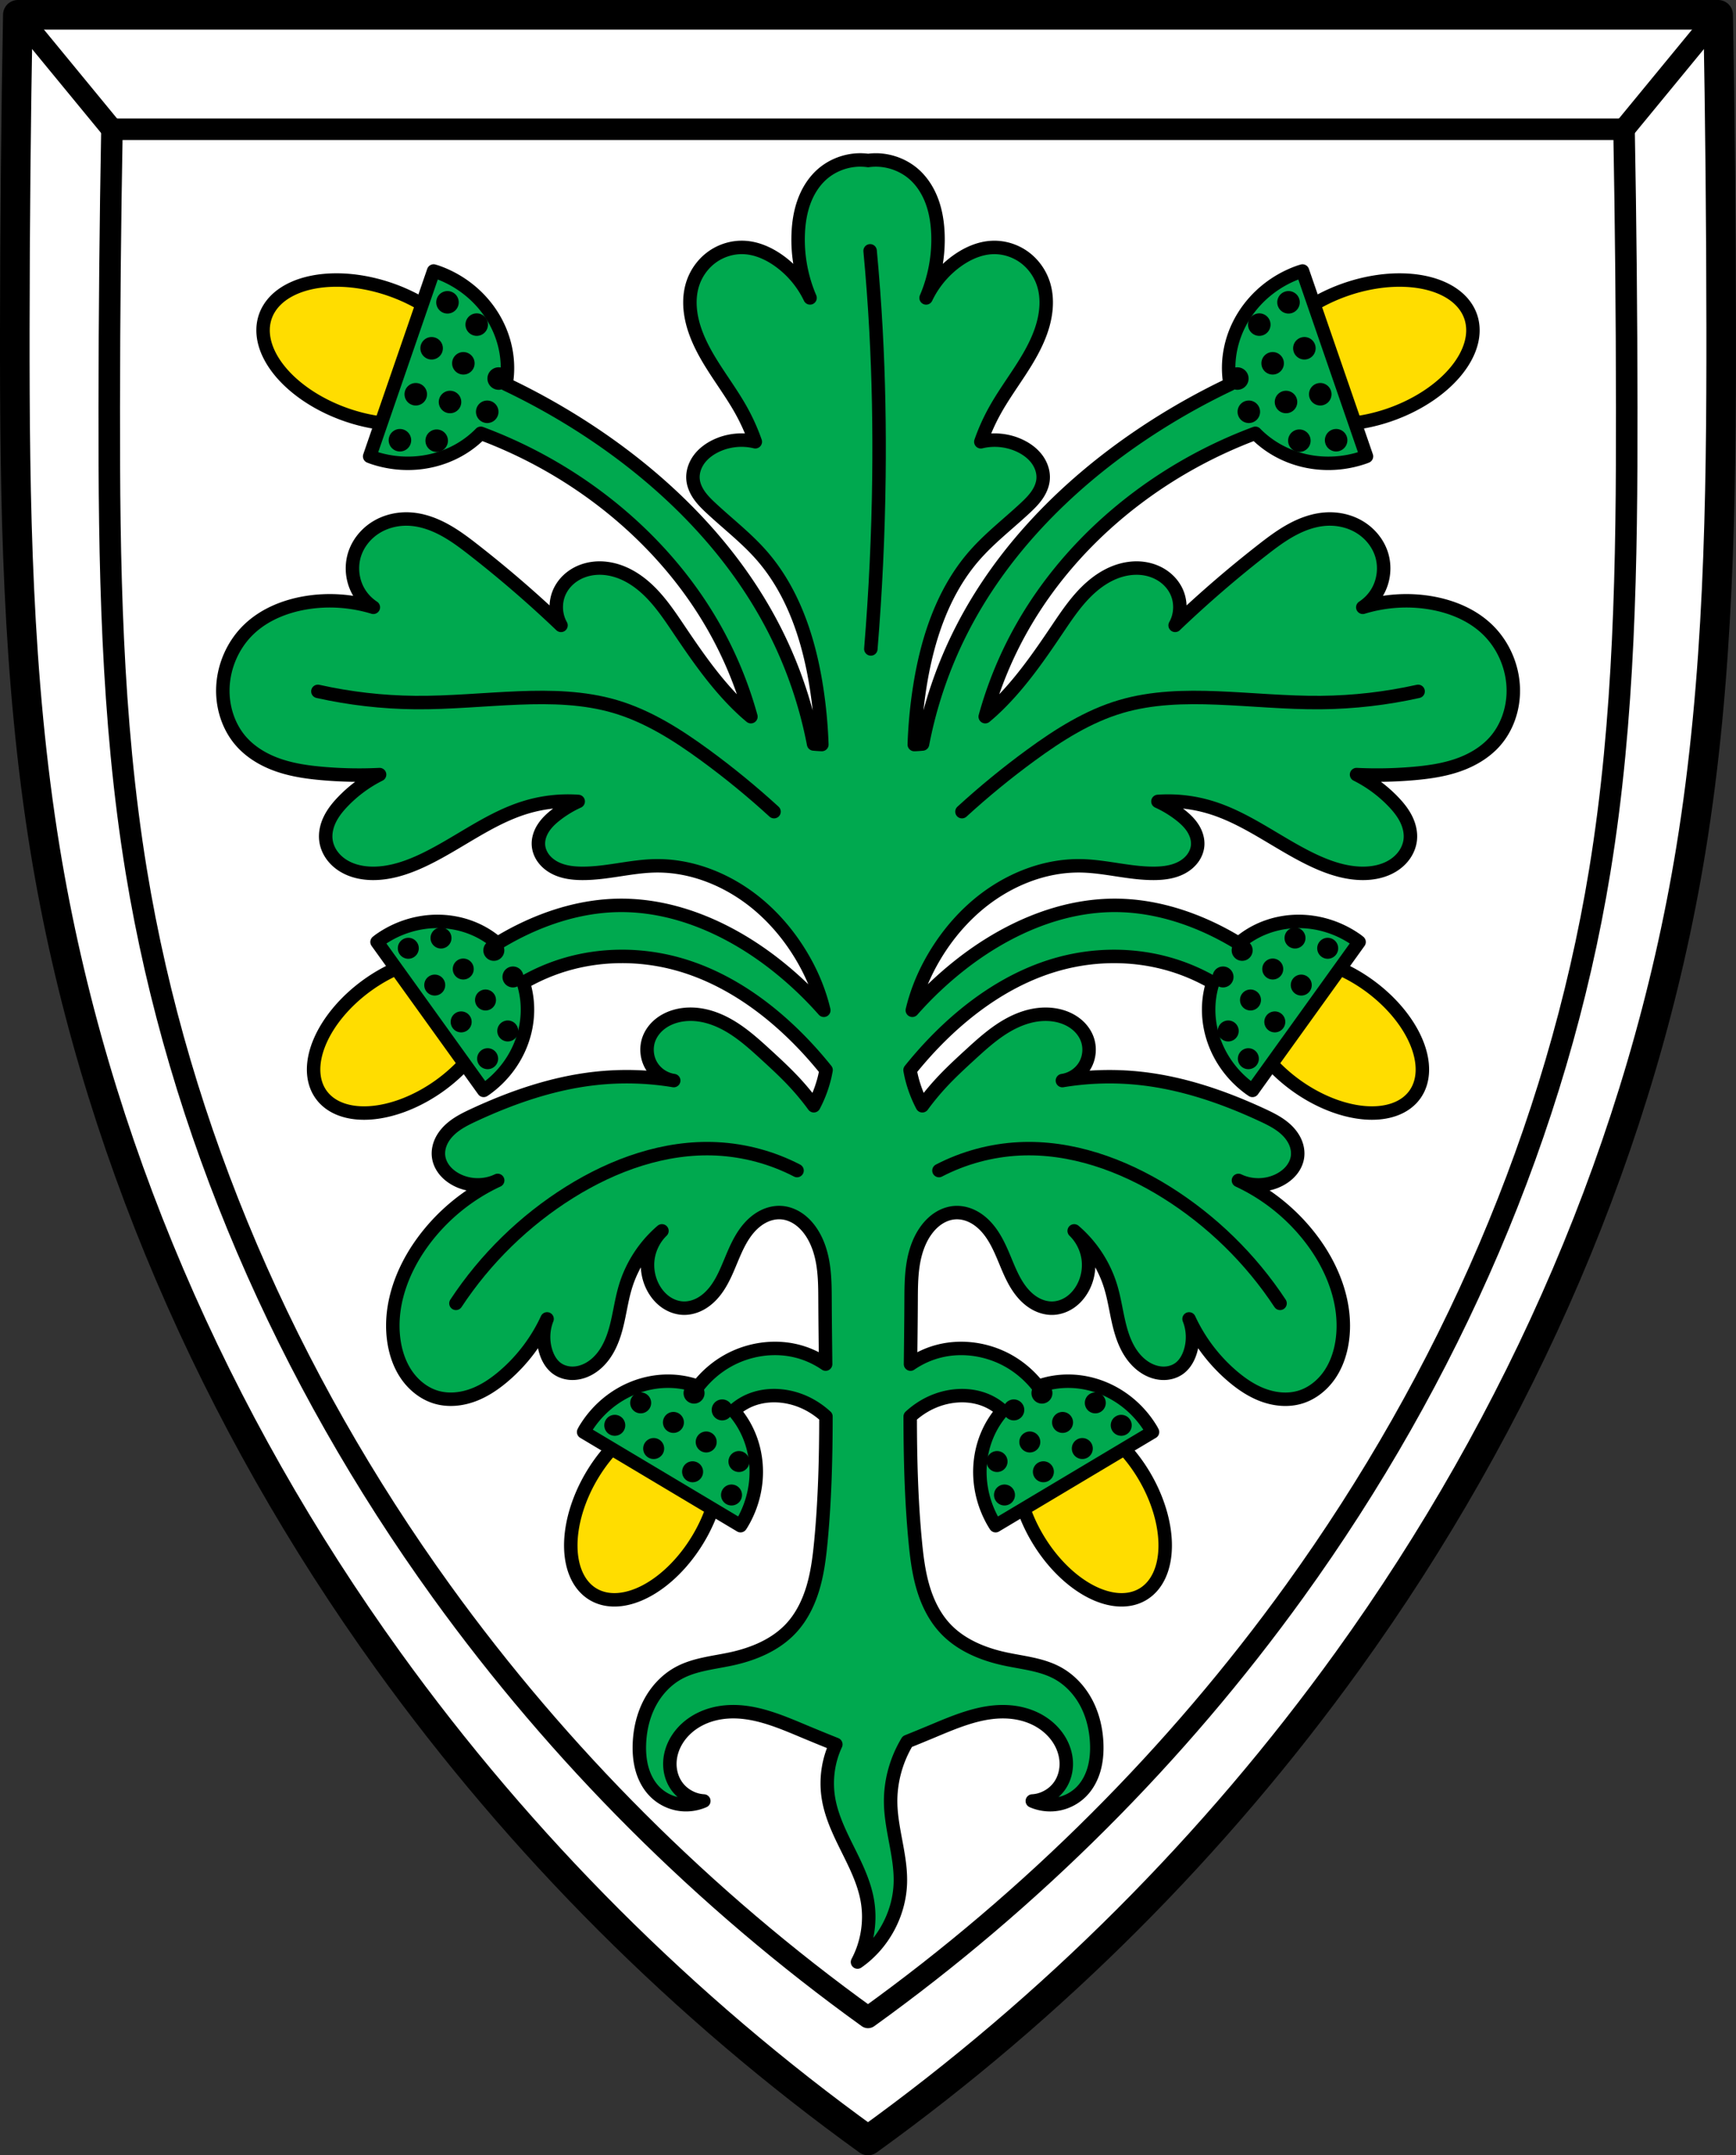 <?xml version="1.0" encoding="UTF-8" standalone="no"?>
<!-- Created with Inkscape (http://www.inkscape.org/) -->

<svg
   xmlns:dc="http://purl.org/dc/elements/1.1/"
   xmlns:cc="http://creativecommons.org/ns#"
   xmlns:rdf="http://www.w3.org/1999/02/22-rdf-syntax-ns#"
   xmlns:svg="http://www.w3.org/2000/svg"
   xmlns="http://www.w3.org/2000/svg"
   xmlns:sodipodi="http://sodipodi.sourceforge.net/DTD/sodipodi-0.dtd"
   xmlns:inkscape="http://www.inkscape.org/namespaces/inkscape"
   width="170.741mm"
   height="211.95mm"
   viewBox="0 0 170.741 211.95"
   version="1.1"
   id="svg1034"
   inkscape:version="0.92.5 (2060ec1f9f, 2020-04-08)"
   sodipodi:docname="DEU_Aichach_COA.svg">
  <rect x="0" y="0" width="170.741" height="211.95" fill="#333333" stroke="none"/>
  <defs
     id="defs1028">
    <inkscape:path-effect
       effect="spiro"
       id="path-effect2311"
       is_visible="true" />
    <inkscape:path-effect
       effect="spiro"
       id="path-effect2307"
       is_visible="true" />
    <inkscape:path-effect
       effect="spiro"
       id="path-effect2156"
       is_visible="true" />
    <inkscape:path-effect
       effect="spiro"
       id="path-effect2112"
       is_visible="true" />
    <inkscape:path-effect
       effect="spiro"
       id="path-effect2069"
       is_visible="true" />
    <inkscape:path-effect
       effect="spiro"
       id="path-effect2065"
       is_visible="true" />
    <inkscape:path-effect
       effect="spiro"
       id="path-effect1986"
       is_visible="true" />
    <inkscape:path-effect
       effect="spiro"
       id="path-effect1960"
       is_visible="true" />
    <inkscape:path-effect
       effect="spiro"
       id="path-effect1884"
       is_visible="true" />
    <inkscape:path-effect
       effect="spiro"
       id="path-effect1884-1"
       is_visible="true" />
    <inkscape:path-effect
       effect="spiro"
       id="path-effect1986-8"
       is_visible="true" />
    <inkscape:path-effect
       effect="spiro"
       id="path-effect2112-4"
       is_visible="true" />
    <inkscape:path-effect
       effect="spiro"
       id="path-effect2065-7"
       is_visible="true" />
    <inkscape:path-effect
       effect="spiro"
       id="path-effect2069-0"
       is_visible="true" />
  </defs>
  <sodipodi:namedview
     id="base"
     pagecolor="#ffffff"
     bordercolor="#666666"
     borderopacity="1.0"
     inkscape:pageopacity="0.0"
     inkscape:pageshadow="2"
     inkscape:zoom="0.98992585"
     inkscape:cx="322.66006"
     inkscape:cy="400.53506"
     inkscape:document-units="mm"
     inkscape:current-layer="layer1"
     showgrid="false"
     inkscape:window-width="1920"
     inkscape:window-height="1046"
     inkscape:window-x="-11"
     inkscape:window-y="-11"
     inkscape:window-maximized="1"
     fit-margin-top="0"
     fit-margin-left="0"
     fit-margin-right="0"
     fit-margin-bottom="0"
     inkscape:snap-nodes="true"
     inkscape:snap-midpoints="true"
     inkscape:snap-smooth-nodes="true" />
  <g
     inkscape:label="Ebene 1"
     inkscape:groupmode="layer"
     id="layer1"
     transform="translate(27.616,-69.185)">
    <path
       inkscape:connector-curvature="0"
       style="fill:#ffffff;stroke:none;stroke-width:2.91;stroke-linecap:round;stroke-linejoin:round;stroke-miterlimit:4;stroke-dasharray:none;stroke-opacity:1"
       d="m -25.861,70.64 c -0.188,10.252 -0.287,20.505 -0.299,30.759 -0.019,17.17 0.215,34.419 2.986,51.364 4.7,28.737 16.722,56.109 33.745,79.734 13.059,18.124 29.059,34.124 47.183,47.183 18.124,-13.059 34.124,-29.059 47.183,-47.183 17.023,-23.625 29.046,-50.997 33.745,-79.734 2.771,-16.945 3.005,-34.194 2.986,-51.364 -0.011,-10.253 -0.111,-20.507 -0.299,-30.759 H 57.754 Z"
       id="path1882-8-0" />
    <path
       inkscape:connector-curvature="0"
       style="fill:none;stroke:#000000;stroke-width:2.91;stroke-linecap:round;stroke-linejoin:round;stroke-miterlimit:4;stroke-dasharray:none;stroke-opacity:1"
       d="m -25.861,70.64 c -0.188,10.252 -0.287,20.505 -0.299,30.759 -0.019,17.17 0.215,34.419 2.986,51.364 4.7,28.737 16.722,56.109 33.745,79.734 13.059,18.124 29.059,34.124 47.183,47.183 18.124,-13.059 34.124,-29.059 47.183,-47.183 17.023,-23.625 29.046,-50.997 33.745,-79.734 2.771,-16.945 3.005,-34.194 2.986,-51.364 -0.011,-10.253 -0.111,-20.507 -0.299,-30.759 H 57.754 Z"
       id="path1882-8" />
    <path
       style="fill:none;stroke:#000000;stroke-width:2.117;stroke-linecap:round;stroke-linejoin:round;stroke-miterlimit:4;stroke-dasharray:none;stroke-opacity:1"
       d="m -16.605,81.896 c -0.167,9.106 -0.255,18.214 -0.266,27.322 -0.017,15.252 0.191,30.573 2.656,45.625 4.179,25.526 14.871,49.84 30.009,70.825 11.614,16.099 25.843,30.311 41.96,41.911 16.118,-11.6 30.346,-25.812 41.96,-41.911 15.139,-20.985 25.83,-45.299 30.01,-70.825 2.464,-15.052 2.672,-30.373 2.655,-45.625 -0.01,-9.108 -0.099,-18.216 -0.266,-27.322 H 57.754 Z"
       id="path1882-6"
       inkscape:connector-curvature="0" />
    <path
       style="fill:none;stroke:#000000;stroke-width:2.117;stroke-linecap:round;stroke-linejoin:round;stroke-opacity:1;stroke-miterlimit:4;stroke-dasharray:none"
       d="m 132.114,81.896 9.256,-11.256"
       id="path1950"
       inkscape:connector-curvature="0" />
    <path
       style="fill:none;stroke:#000000;stroke-width:2.117;stroke-linecap:round;stroke-linejoin:round;stroke-opacity:1;stroke-miterlimit:4;stroke-dasharray:none"
       d="M -16.605,81.896 -25.861,70.64"
       id="path1952"
       inkscape:connector-curvature="0" />
    <path
       inkscape:connector-curvature="0"
       style="fill:#ffdd00;fill-opacity:1;stroke:#000000;stroke-width:1.323;stroke-linecap:round;stroke-linejoin:round;stroke-miterlimit:4;stroke-dasharray:none;stroke-opacity:1"
       d="m 5.623,96.725 a 10.72,6.529 19.038 0 0 -7.144,3.596 10.72,6.529 19.038 0 0 8.004,9.668 10.72,6.529 19.038 0 0 12.263,-2.675 10.72,6.529 19.038 0 0 -8.004,-9.669 10.72,6.529 19.038 0 0 -5.119,-0.921 z m 104.263,0 a 6.529,10.72 70.962 0 0 -5.119,0.921 6.529,10.72 70.962 0 0 -8.004,9.669 6.529,10.72 70.962 0 0 12.263,2.675 6.529,10.72 70.962 0 0 8.004,-9.668 6.529,10.72 70.962 0 0 -7.144,-3.596 z M 16.002,163.359 a 6.085,9.991 54.301 0 0 -7.469,2.701 6.085,9.991 54.301 0 0 -4.563,10.771 6.085,9.991 54.301 0 0 11.664,-0.888 6.085,9.991 54.301 0 0 4.563,-10.771 6.085,9.991 54.301 0 0 -4.196,-1.812 z m 83.504,0 a 9.991,6.085 35.699 0 0 -4.196,1.812 9.991,6.085 35.699 0 0 4.563,10.771 9.991,6.085 35.699 0 0 11.664,0.888 9.991,6.085 35.699 0 0 -4.563,-10.771 9.991,6.085 35.699 0 0 -7.469,-2.701 z m -60.789,44.901 a 6.085,9.991 30.83 0 0 -8.104,6.007 6.085,9.991 30.83 0 0 0.105,11.698 6.085,9.991 30.83 0 0 10.345,-5.461 6.085,9.991 30.83 0 0 -0.105,-11.697 6.085,9.991 30.83 0 0 -1.773,-0.538 6.085,9.991 30.83 0 0 -0.468,-0.009 6.085,9.991 30.83 0 1 -5.29e-4,0 z m 38.073,0 a 9.991,6.085 59.17 0 0 -0.468,0.009 9.991,6.085 59.17 0 0 -1.773,0.538 9.991,6.085 59.17 0 0 -0.105,11.697 9.991,6.085 59.17 0 0 10.345,5.461 9.991,6.085 59.17 0 0 0.105,-11.698 9.991,6.085 59.17 0 0 -8.104,-6.007 z"
       id="path1982" />
    <path
       inkscape:connector-curvature="0"
       style="fill:#00a94f;fill-opacity:1;stroke:#000000;stroke-width:1.323;stroke-linecap:round;stroke-linejoin:round;stroke-miterlimit:4;stroke-dasharray:none;stroke-opacity:1"
       d="m 57.127,84.915 c -1.468,-0.034 -2.948,0.52 -4.018,1.529 -0.761,0.717 -1.312,1.641 -1.663,2.626 -0.352,0.985 -0.51,2.03 -0.554,3.075 -0.091,2.163 0.31,4.345 1.162,6.335 -0.693,-1.453 -1.76,-2.725 -3.071,-3.659 -1.022,-0.728 -2.221,-1.259 -3.475,-1.303 -1.082,-0.038 -2.171,0.295 -3.054,0.921 -0.883,0.626 -1.557,1.539 -1.908,2.563 -0.524,1.528 -0.324,3.227 0.211,4.751 1,2.849 3.076,5.173 4.54,7.813 0.543,0.979 1.003,2.005 1.373,3.062 -1.298,-0.317 -2.706,-0.165 -3.907,0.422 -0.629,0.308 -1.208,0.739 -1.623,1.304 -0.414,0.565 -0.655,1.271 -0.594,1.969 0.05,0.573 0.296,1.115 0.628,1.585 0.331,0.47 0.746,0.874 1.167,1.266 1.66,1.544 3.47,2.939 4.962,4.646 3.126,3.576 4.655,8.293 5.385,12.986 0.288,1.852 0.464,3.722 0.528,5.596 -0.271,-0.007 -0.542,-0.027 -0.812,-0.054 -0.744,-3.874 -2.032,-7.644 -3.818,-11.162 -3.961,-7.798 -10.303,-14.227 -17.543,-19.133 -2.827,-1.916 -5.802,-3.614 -8.886,-5.08 A 10.214,9.652 19.038 0 0 15.295,95.914 10.214,9.652 19.038 0 0 15.03,95.836 L 8.741,114.063 a 10.214,9.652 19.038 0 0 0.257,0.098 10.214,9.652 19.038 0 0 10.672,-2.364 c 4.077,1.519 7.939,3.613 11.428,6.212 4.631,3.449 8.617,7.795 11.475,12.813 1.583,2.779 2.814,5.757 3.665,8.84 -0.248,-0.207 -0.494,-0.419 -0.731,-0.638 -2.49,-2.298 -4.442,-5.108 -6.334,-7.919 -1.02,-1.514 -2.047,-3.056 -3.432,-4.246 -0.693,-0.595 -1.473,-1.096 -2.326,-1.42 -0.853,-0.324 -1.783,-0.467 -2.688,-0.352 -0.681,0.086 -1.346,0.318 -1.919,0.697 -0.573,0.378 -1.052,0.904 -1.354,1.52 -0.515,1.053 -0.474,2.36 0.106,3.379 -2.726,-2.603 -5.582,-5.071 -8.552,-7.391 -0.939,-0.734 -1.895,-1.456 -2.944,-2.022 -1.049,-0.566 -2.2,-0.975 -3.39,-1.04 -1.136,-0.062 -2.295,0.201 -3.268,0.791 -0.973,0.59 -1.749,1.512 -2.117,2.588 -0.435,1.272 -0.272,2.734 0.431,3.879 0.349,0.568 0.827,1.052 1.383,1.419 -2.15,-0.657 -4.454,-0.816 -6.671,-0.441 -2.016,0.341 -3.995,1.139 -5.49,2.534 -1.724,1.608 -2.705,3.978 -2.64,6.335 0.048,1.727 0.656,3.453 1.795,4.751 0.973,1.108 2.293,1.873 3.688,2.352 1.394,0.479 2.867,0.688 4.336,0.815 1.86,0.162 3.731,0.197 5.596,0.105 -1.334,0.668 -2.554,1.565 -3.59,2.64 -0.498,0.516 -0.957,1.079 -1.278,1.72 -0.321,0.641 -0.498,1.369 -0.411,2.08 0.062,0.515 0.261,1.01 0.556,1.436 0.294,0.427 0.683,0.785 1.121,1.062 0.876,0.554 1.933,0.774 2.969,0.775 1.687,7.9e-4 3.33,-0.55 4.857,-1.267 3.457,-1.624 6.511,-4.129 10.168,-5.233 1.66,-0.501 3.412,-0.697 5.142,-0.574 -0.748,0.341 -1.459,0.767 -2.112,1.267 -0.491,0.375 -0.954,0.798 -1.294,1.313 -0.34,0.515 -0.551,1.133 -0.5,1.749 0.038,0.46 0.22,0.904 0.496,1.274 0.276,0.37 0.642,0.669 1.047,0.89 0.811,0.442 1.757,0.57 2.68,0.58 2.408,0.028 4.772,-0.682 7.18,-0.739 3.866,-0.091 7.662,1.555 10.558,4.118 1.754,1.552 3.211,3.432 4.329,5.49 0.782,1.44 1.394,2.996 1.774,4.595 -1.414,-1.601 -2.969,-3.077 -4.644,-4.403 -4.475,-3.543 -10.001,-6.04 -15.707,-5.908 -3.237,0.075 -6.422,0.992 -9.334,2.408 -0.827,0.402 -1.632,0.846 -2.416,1.327 a 8.996,9.52 54.301 0 0 -11.639,-0.297 8.996,9.52 54.301 0 0 -0.201,0.16 l 10.486,14.593 a 8.996,9.52 54.301 0 0 0.213,-0.143 8.996,9.52 54.301 0 0 3.688,-10.455 c 1.286,-0.742 2.657,-1.336 4.079,-1.762 3.556,-1.066 7.411,-1.071 10.994,-0.099 4.769,1.295 8.958,4.256 12.383,7.818 0.813,0.845 1.584,1.729 2.319,2.643 -0.056,0.31 -0.12,0.619 -0.201,0.926 -0.236,0.896 -0.573,1.765 -1.005,2.584 -0.596,-0.815 -1.241,-1.594 -1.929,-2.332 -0.876,-0.94 -1.821,-1.812 -2.768,-2.68 -1.241,-1.137 -2.505,-2.281 -3.994,-3.065 -0.745,-0.392 -1.543,-0.691 -2.372,-0.833 -0.829,-0.143 -1.691,-0.126 -2.503,0.097 -0.575,0.158 -1.124,0.421 -1.588,0.796 -0.464,0.375 -0.84,0.864 -1.052,1.422 -0.325,0.855 -0.24,1.855 0.224,2.643 0.464,0.788 1.299,1.346 2.204,1.475 -2.543,-0.423 -5.144,-0.494 -7.707,-0.211 -4.146,0.458 -8.147,1.834 -11.931,3.589 -0.876,0.407 -1.759,0.845 -2.449,1.522 -0.345,0.338 -0.637,0.735 -0.827,1.179 -0.19,0.444 -0.274,0.938 -0.208,1.416 0.065,0.478 0.278,0.929 0.579,1.306 0.301,0.376 0.688,0.68 1.111,0.912 1.25,0.686 2.834,0.727 4.118,0.105 -2.979,1.385 -5.59,3.554 -7.496,6.23 -1.918,2.691 -3.133,6.01 -2.745,9.291 0.149,1.26 0.539,2.506 1.249,3.557 0.71,1.051 1.756,1.897 2.974,2.249 1.165,0.337 2.434,0.21 3.573,-0.208 1.139,-0.418 2.159,-1.113 3.079,-1.903 1.786,-1.535 3.237,-3.458 4.224,-5.596 -0.413,1.034 -0.451,2.214 -0.106,3.273 0.2,0.613 0.538,1.2 1.056,1.584 0.432,0.32 0.972,0.483 1.511,0.49 0.538,0.007 1.073,-0.138 1.551,-0.384 0.685,-0.352 1.254,-0.906 1.686,-1.543 0.433,-0.637 0.734,-1.355 0.96,-2.091 0.451,-1.472 0.603,-3.022 1.05,-4.496 0.643,-2.121 1.905,-4.05 3.59,-5.49 -0.731,0.711 -1.221,1.666 -1.37,2.675 -0.15,1.009 0.041,2.065 0.535,2.957 0.299,0.541 0.709,1.025 1.216,1.378 0.507,0.354 1.113,0.573 1.731,0.591 0.604,0.018 1.207,-0.158 1.733,-0.456 0.526,-0.299 0.977,-0.718 1.353,-1.191 0.752,-0.947 1.2,-2.093 1.666,-3.209 0.457,-1.095 0.953,-2.198 1.743,-3.083 0.395,-0.442 0.862,-0.825 1.394,-1.089 0.531,-0.264 1.128,-0.406 1.72,-0.368 0.606,0.038 1.193,0.263 1.695,0.603 0.502,0.341 0.922,0.794 1.261,1.298 0.66,0.981 1.014,2.141 1.186,3.311 0.172,1.17 0.172,2.357 0.177,3.539 0.009,2.047 0.037,4.096 0.059,6.145 -0.869,-0.592 -1.838,-1.036 -2.859,-1.287 -2.288,-0.562 -4.78,-0.171 -6.826,0.996 -1.105,0.63 -2.08,1.484 -2.863,2.487 a 8.996,9.52 30.83 0 0 -11.132,4.257 8.996,9.52 30.83 0 0 -0.121,0.227 l 15.431,9.21 a 8.996,9.52 30.83 0 0 0.138,-0.216 8.996,9.52 30.83 0 0 -0.81,-11.088 c 0.441,-0.401 0.944,-0.734 1.488,-0.977 1.507,-0.671 3.271,-0.647 4.831,-0.11 1.021,0.352 1.959,0.927 2.754,1.658 -0.004,4.083 -0.105,8.163 -0.49,12.227 -0.146,1.534 -0.333,3.073 -0.765,4.552 -0.432,1.479 -1.12,2.906 -2.168,4.035 -1.519,1.637 -3.684,2.54 -5.866,3.014 -1.767,0.384 -3.63,0.534 -5.214,1.404 -1.218,0.669 -2.195,1.738 -2.838,2.97 -0.642,1.232 -0.957,2.62 -1.005,4.009 -0.029,0.835 0.038,1.678 0.268,2.48 0.23,0.803 0.629,1.565 1.21,2.165 0.611,0.631 1.417,1.069 2.279,1.237 0.862,0.169 1.774,0.067 2.578,-0.287 -1.095,-0.058 -2.147,-0.665 -2.745,-1.584 -0.426,-0.654 -0.624,-1.446 -0.592,-2.226 0.031,-0.78 0.286,-1.545 0.698,-2.208 0.517,-0.834 1.277,-1.508 2.144,-1.968 0.867,-0.46 1.839,-0.71 2.818,-0.777 2.597,-0.178 5.095,0.895 7.496,1.901 1.051,0.44 2.106,0.872 3.164,1.295 -0.088,0.188 -0.17,0.379 -0.244,0.574 -0.569,1.485 -0.739,3.122 -0.486,4.692 0.285,1.771 1.084,3.411 1.882,5.018 0.798,1.606 1.613,3.236 1.935,5 0.378,2.07 0.036,4.265 -0.954,6.123 2.515,-1.749 4.127,-4.73 4.214,-7.792 0.075,-2.62 -0.895,-5.171 -0.954,-7.792 -0.048,-2.134 0.538,-4.274 1.639,-6.101 0.827,-0.334 1.652,-0.672 2.475,-1.016 2.401,-1.006 4.899,-2.078 7.496,-1.901 0.979,0.067 1.951,0.317 2.818,0.777 0.867,0.46 1.627,1.134 2.144,1.968 0.411,0.663 0.666,1.428 0.698,2.208 0.031,0.78 -0.166,1.572 -0.592,2.226 -0.598,0.919 -1.65,1.526 -2.745,1.584 0.803,0.354 1.716,0.455 2.578,0.287 0.862,-0.169 1.668,-0.607 2.279,-1.237 0.581,-0.6 0.98,-1.362 1.21,-2.165 0.23,-0.803 0.297,-1.646 0.268,-2.48 -0.048,-1.388 -0.363,-2.777 -1.005,-4.009 -0.642,-1.232 -1.62,-2.301 -2.838,-2.97 -1.585,-0.87 -3.448,-1.02 -5.214,-1.404 -2.182,-0.474 -4.348,-1.377 -5.866,-3.014 -1.048,-1.13 -1.736,-2.556 -2.168,-4.035 -0.432,-1.479 -0.62,-3.018 -0.765,-4.552 -0.386,-4.064 -0.486,-8.143 -0.49,-12.227 0.795,-0.731 1.733,-1.306 2.754,-1.658 1.559,-0.537 3.324,-0.561 4.831,0.11 0.545,0.243 1.047,0.576 1.488,0.977 a 9.52,8.996 59.17 0 0 -0.81,11.088 9.52,8.996 59.17 0 0 0.138,0.216 l 15.431,-9.21 a 9.52,8.996 59.17 0 0 -0.121,-0.227 9.52,8.996 59.17 0 0 -11.132,-4.257 c -0.784,-1.002 -1.758,-1.856 -2.863,-2.487 -2.046,-1.167 -4.538,-1.559 -6.826,-0.996 -1.021,0.251 -1.991,0.694 -2.859,1.287 0.023,-2.049 0.05,-4.098 0.059,-6.145 0.005,-1.182 0.005,-2.369 0.177,-3.539 0.172,-1.169 0.526,-2.33 1.186,-3.311 0.339,-0.503 0.759,-0.957 1.261,-1.298 0.502,-0.341 1.089,-0.565 1.695,-0.603 0.592,-0.037 1.189,0.105 1.72,0.368 0.531,0.264 0.999,0.647 1.394,1.089 0.79,0.885 1.286,1.988 1.743,3.083 0.465,1.116 0.913,2.262 1.666,3.209 0.376,0.473 0.827,0.892 1.353,1.191 0.526,0.299 1.128,0.474 1.733,0.456 0.618,-0.018 1.224,-0.238 1.731,-0.591 0.507,-0.354 0.917,-0.837 1.216,-1.378 0.493,-0.892 0.684,-1.949 0.535,-2.957 -0.15,-1.009 -0.639,-1.964 -1.37,-2.675 1.685,1.44 2.947,3.369 3.59,5.49 0.447,1.473 0.599,3.024 1.05,4.496 0.225,0.736 0.527,1.454 0.96,2.091 0.433,0.637 1.002,1.191 1.686,1.543 0.478,0.246 1.013,0.391 1.551,0.384 0.538,-0.007 1.078,-0.169 1.511,-0.49 0.518,-0.384 0.856,-0.971 1.056,-1.584 0.345,-1.059 0.307,-2.239 -0.106,-3.273 0.986,2.138 2.437,4.061 4.224,5.596 0.92,0.791 1.94,1.485 3.079,1.903 1.139,0.418 2.407,0.545 3.573,0.208 1.219,-0.352 2.264,-1.198 2.974,-2.249 0.71,-1.051 1.099,-2.298 1.248,-3.557 0.388,-3.281 -0.827,-6.6 -2.745,-9.291 -1.907,-2.675 -4.517,-4.845 -7.496,-6.23 1.284,0.621 2.867,0.581 4.118,-0.105 0.422,-0.232 0.81,-0.535 1.111,-0.912 0.301,-0.376 0.514,-0.828 0.579,-1.306 0.065,-0.479 -0.019,-0.972 -0.208,-1.416 -0.19,-0.444 -0.482,-0.841 -0.827,-1.179 -0.69,-0.677 -1.573,-1.115 -2.449,-1.522 -3.784,-1.755 -7.785,-3.131 -11.931,-3.589 -2.563,-0.283 -5.164,-0.212 -7.707,0.211 0.905,-0.129 1.74,-0.687 2.204,-1.475 0.464,-0.788 0.55,-1.788 0.224,-2.643 -0.212,-0.557 -0.588,-1.047 -1.052,-1.422 -0.464,-0.375 -1.013,-0.638 -1.588,-0.796 -0.811,-0.223 -1.673,-0.239 -2.503,-0.097 -0.829,0.142 -1.627,0.441 -2.372,0.833 -1.489,0.784 -2.753,1.928 -3.994,3.065 -0.947,0.868 -1.892,1.74 -2.768,2.68 -0.688,0.739 -1.333,1.518 -1.929,2.332 -0.432,-0.82 -0.769,-1.688 -1.005,-2.584 -0.081,-0.306 -0.145,-0.616 -0.201,-0.926 0.735,-0.914 1.507,-1.798 2.319,-2.643 3.425,-3.562 7.614,-6.524 12.383,-7.818 3.583,-0.972 7.438,-0.967 10.994,0.099 1.422,0.426 2.793,1.02 4.079,1.762 a 9.52,8.996 35.699 0 0 3.688,10.455 9.52,8.996 35.699 0 0 0.213,0.143 l 10.486,-14.593 a 9.52,8.996 35.699 0 0 -0.201,-0.16 9.52,8.996 35.699 0 0 -11.639,0.297 c -0.784,-0.48 -1.589,-0.924 -2.416,-1.327 -2.912,-1.416 -6.097,-2.333 -9.334,-2.408 -5.706,-0.133 -11.232,2.365 -15.707,5.908 -1.675,1.326 -3.23,2.802 -4.644,4.403 0.38,-1.599 0.992,-3.155 1.774,-4.595 1.118,-2.058 2.575,-3.938 4.329,-5.49 2.897,-2.562 6.692,-4.208 10.558,-4.118 2.408,0.057 4.772,0.767 7.18,0.739 0.923,-0.011 1.869,-0.138 2.68,-0.58 0.405,-0.221 0.772,-0.52 1.047,-0.89 0.276,-0.37 0.458,-0.814 0.496,-1.274 0.05,-0.616 -0.16,-1.233 -0.5,-1.749 -0.34,-0.515 -0.804,-0.938 -1.294,-1.313 -0.653,-0.5 -1.364,-0.926 -2.112,-1.267 1.73,-0.122 3.482,0.073 5.142,0.574 3.657,1.103 6.711,3.609 10.168,5.233 1.527,0.717 3.17,1.268 4.857,1.267 1.037,-5.3e-4 2.093,-0.221 2.969,-0.775 0.438,-0.277 0.826,-0.636 1.121,-1.062 0.294,-0.427 0.493,-0.922 0.556,-1.436 0.086,-0.712 -0.09,-1.439 -0.411,-2.08 -0.321,-0.641 -0.78,-1.204 -1.278,-1.72 -1.036,-1.074 -2.256,-1.971 -3.59,-2.64 1.865,0.091 3.736,0.056 5.596,-0.105 1.469,-0.128 2.942,-0.336 4.336,-0.815 1.394,-0.479 2.715,-1.244 3.688,-2.352 1.139,-1.298 1.747,-3.025 1.795,-4.751 0.066,-2.357 -0.916,-4.727 -2.64,-6.335 -1.495,-1.395 -3.474,-2.193 -5.49,-2.534 -2.217,-0.375 -4.521,-0.216 -6.671,0.441 0.556,-0.367 1.034,-0.851 1.383,-1.419 0.703,-1.145 0.866,-2.607 0.431,-3.879 -0.368,-1.076 -1.145,-1.998 -2.117,-2.588 -0.973,-0.59 -2.132,-0.852 -3.268,-0.791 -1.19,0.065 -2.342,0.473 -3.39,1.04 -1.049,0.566 -2.005,1.288 -2.944,2.022 -2.971,2.32 -5.826,4.788 -8.552,7.391 0.58,-1.019 0.621,-2.326 0.106,-3.379 -0.302,-0.617 -0.781,-1.142 -1.354,-1.52 -0.573,-0.378 -1.238,-0.611 -1.919,-0.697 -0.906,-0.114 -1.835,0.029 -2.688,0.352 -0.853,0.324 -1.634,0.825 -2.326,1.42 -1.385,1.189 -2.412,2.731 -3.432,4.246 -1.893,2.81 -3.844,5.621 -6.334,7.919 -0.238,0.219 -0.483,0.431 -0.731,0.638 0.85,-3.083 2.082,-6.061 3.665,-8.84 2.858,-5.017 6.843,-9.364 11.475,-12.813 3.489,-2.598 7.352,-4.693 11.428,-6.212 a 9.652,10.214 70.962 0 0 10.672,2.364 9.652,10.214 70.962 0 0 0.257,-0.098 l -6.29,-18.227 a 9.652,10.214 70.962 0 0 -0.265,0.078 9.652,10.214 70.962 0 0 -6.86,11.06 c -3.085,1.466 -6.059,3.164 -8.886,5.08 -7.24,4.906 -13.582,11.335 -17.543,19.133 -1.787,3.517 -3.074,7.287 -3.818,11.162 -0.27,0.027 -0.541,0.047 -0.812,0.054 0.063,-1.874 0.239,-3.744 0.528,-5.596 0.73,-4.693 2.258,-9.411 5.385,-12.986 1.492,-1.707 3.302,-3.102 4.962,-4.646 0.421,-0.392 0.835,-0.796 1.167,-1.266 0.331,-0.47 0.578,-1.012 0.628,-1.585 0.061,-0.698 -0.18,-1.404 -0.594,-1.969 -0.414,-0.565 -0.993,-0.996 -1.623,-1.304 -1.2,-0.587 -2.608,-0.74 -3.907,-0.422 0.37,-1.057 0.829,-2.082 1.373,-3.062 1.464,-2.64 3.54,-4.964 4.54,-7.813 0.535,-1.524 0.735,-3.223 0.211,-4.751 -0.351,-1.024 -1.025,-1.937 -1.908,-2.563 -0.883,-0.626 -1.972,-0.959 -3.054,-0.921 -1.254,0.044 -2.453,0.575 -3.475,1.303 -1.311,0.934 -2.379,2.206 -3.071,3.659 0.852,-1.99 1.252,-4.172 1.162,-6.335 -0.044,-1.045 -0.202,-2.09 -0.554,-3.075 -0.352,-0.985 -0.903,-1.908 -1.663,-2.626 -1.07,-1.009 -2.55,-1.563 -4.018,-1.529 -0.21,0.005 -0.419,0.021 -0.627,0.051 -0.208,-0.029 -0.418,-0.046 -0.627,-0.051 z"
       id="path1958" />
    <path
       style="fill:none;stroke:#000000;stroke-width:1.323;stroke-linecap:round;stroke-linejoin:round;stroke-miterlimit:4;stroke-dasharray:none;stroke-opacity:1"
       d="m -118.828,184.299 c 2.436,-1.264 5.146,-1.997 7.886,-2.133 5.105,-0.254 10.147,1.557 14.48,4.266 4.453,2.785 8.295,6.539 11.183,10.925"
       id="path2063"
       inkscape:connector-curvature="0"
       inkscape:path-effect="#path-effect2065"
       inkscape:original-d="m -118.82769,184.29918 c 2.62909,-0.71134 5.16335,-2.16368 7.88648,-2.13323 5.03153,0.0563 10.13887,1.72217 14.480078,4.26645 4.495998,2.635 7.455784,7.28288 11.183279,10.92471"
       sodipodi:nodetypes="caac"
       transform="translate(183.561)" />
    <path
       style="fill:none;stroke:#000000;stroke-width:1.323;stroke-linecap:round;stroke-linejoin:round;stroke-miterlimit:4;stroke-dasharray:none;stroke-opacity:1"
       d="m -116.565,149.004 c 2.159,-1.975 4.426,-3.832 6.788,-5.559 2.722,-1.991 5.621,-3.833 8.856,-4.784 3.044,-0.894 6.268,-0.965 9.438,-0.84 3.406,0.133 6.805,0.483 10.214,0.453 3.216,-0.029 6.429,-0.398 9.567,-1.099"
       id="path2067"
       inkscape:connector-curvature="0"
       inkscape:path-effect="#path-effect2069"
       inkscape:original-d="m -116.56517,149.00397 c 2.26277,-1.85336 4.35863,-3.93039 6.78754,-5.55931 2.78654,-1.86876 5.64301,-3.81767 8.85612,-4.7836 3.024696,-0.90929 6.280275,-0.77004 9.437908,-0.84036 3.407039,-0.0759 6.80784,0.5719 10.213631,0.4525 3.208063,-0.11247 6.378395,-0.73289 9.567195,-1.09893"
       sodipodi:nodetypes="caaaac"
       transform="translate(183.561)" />
    <path
       style="fill:none;stroke:#000000;stroke-width:1.323;stroke-linecap:round;stroke-linejoin:round;stroke-miterlimit:4;stroke-dasharray:none;stroke-opacity:1"
       d="m -118.828,184.299 c 2.436,-1.264 5.146,-1.997 7.886,-2.133 5.105,-0.254 10.147,1.557 14.48,4.266 4.453,2.785 8.295,6.539 11.183,10.925"
       id="path2063-2"
       inkscape:connector-curvature="0"
       inkscape:path-effect="#path-effect2065-7"
       inkscape:original-d="m -118.82769,184.29918 c 2.62909,-0.71134 5.16335,-2.16368 7.88648,-2.13323 5.03153,0.0563 10.13887,1.72217 14.480078,4.26645 4.495998,2.635 7.455784,7.28288 11.183279,10.92471"
       sodipodi:nodetypes="caac"
       transform="matrix(-1,0,0,1,-68.052,0)" />
    <path
       style="fill:none;stroke:#000000;stroke-width:1.323;stroke-linecap:round;stroke-linejoin:round;stroke-miterlimit:4;stroke-dasharray:none;stroke-opacity:1"
       d="m -116.565,149.004 c 2.159,-1.975 4.426,-3.832 6.788,-5.559 2.722,-1.991 5.621,-3.833 8.856,-4.784 3.044,-0.894 6.268,-0.965 9.438,-0.84 3.406,0.133 6.805,0.483 10.214,0.453 3.216,-0.029 6.429,-0.398 9.567,-1.099"
       id="path2067-6"
       inkscape:connector-curvature="0"
       inkscape:path-effect="#path-effect2069-0"
       inkscape:original-d="m -116.56517,149.00397 c 2.26277,-1.85336 4.35863,-3.93039 6.78754,-5.55931 2.78654,-1.86876 5.64301,-3.81767 8.85612,-4.7836 3.024696,-0.90929 6.280275,-0.77004 9.437908,-0.84036 3.407039,-0.0759 6.80784,0.5719 10.213631,0.4525 3.208063,-0.11247 6.378395,-0.73289 9.567195,-1.09893"
       sodipodi:nodetypes="caaaac"
       transform="matrix(-1,0,0,1,-68.052,0)" />
    <path
       inkscape:connector-curvature="0"
       style="fill:#000000;fill-opacity:1;stroke:none;stroke-width:0.254;stroke-linecap:round;stroke-linejoin:round;stroke-miterlimit:4;stroke-dasharray:none;stroke-opacity:1"
       d="m 16.321,97.812 c -0.43,0.029 -0.822,0.31 -0.971,0.743 -0.199,0.577 0.107,1.207 0.685,1.406 0.577,0.199 1.207,-0.108 1.406,-0.685 0.199,-0.577 -0.108,-1.206 -0.685,-1.406 -0.144,-0.05 -0.292,-0.068 -0.435,-0.058 z m 82.867,0 c -0.143,-0.01 -0.291,0.009 -0.435,0.058 -0.577,0.199 -0.884,0.828 -0.685,1.406 0.199,0.577 0.829,0.884 1.406,0.685 0.577,-0.199 0.884,-0.829 0.685,-1.406 -0.149,-0.433 -0.541,-0.713 -0.971,-0.743 z M 19.228,100.003 a 1.106,1.106 0 0 0 -1.003,0.744 1.106,1.106 0 0 0 0.685,1.406 1.106,1.106 0 0 0 1.406,-0.685 1.106,1.106 0 0 0 -0.685,-1.405 1.106,1.106 0 0 0 -0.403,-0.06 1.106,1.106 0 0 1 -5.29e-4,0 z m 77.053,0 a 1.106,1.106 0 0 0 -0.403,0.06 1.106,1.106 0 0 0 -0.685,1.405 1.106,1.106 0 0 0 1.406,0.685 1.106,1.106 0 0 0 0.685,-1.406 1.106,1.106 0 0 0 -1.004,-0.744 z m -81.52,2.329 c -0.43,0.029 -0.822,0.309 -0.971,0.742 -0.199,0.577 0.108,1.208 0.685,1.407 0.577,0.199 1.206,-0.108 1.406,-0.685 0.199,-0.577 -0.108,-1.206 -0.685,-1.405 -0.144,-0.049 -0.292,-0.068 -0.435,-0.058 z m 85.988,0 c -0.143,-0.01 -0.291,0.009 -0.435,0.058 -0.577,0.199 -0.884,0.828 -0.685,1.405 0.199,0.577 0.828,0.884 1.406,0.685 0.577,-0.199 0.884,-0.829 0.685,-1.407 -0.149,-0.433 -0.541,-0.713 -0.971,-0.742 z m -82.834,1.476 a 1.106,1.106 0 0 0 -1.003,0.745 1.106,1.106 0 0 0 0.685,1.406 1.106,1.106 0 0 0 1.406,-0.684 1.106,1.106 0 0 0 -0.684,-1.406 1.106,1.106 0 0 0 -0.404,-0.06 z m 79.681,0 a 1.106,1.106 0 0 0 -0.404,0.06 1.106,1.106 0 0 0 -0.684,1.406 1.106,1.106 0 0 0 1.406,0.684 1.106,1.106 0 0 0 0.685,-1.406 1.106,1.106 0 0 0 -1.003,-0.745 z m -76.24,1.5 c -0.43,0.029 -0.822,0.31 -0.971,0.743 -0.199,0.577 0.108,1.207 0.685,1.406 0.577,0.199 1.206,-0.107 1.406,-0.684 0.199,-0.577 -0.107,-1.206 -0.684,-1.406 -0.144,-0.05 -0.292,-0.069 -0.436,-0.059 z m 72.799,0 c -0.143,-0.01 -0.291,0.009 -0.436,0.059 -0.577,0.199 -0.883,0.828 -0.684,1.406 0.199,0.577 0.828,0.883 1.406,0.684 0.577,-0.199 0.884,-0.828 0.685,-1.406 -0.149,-0.433 -0.541,-0.714 -0.971,-0.743 z m -80.953,1.545 c -0.43,0.029 -0.822,0.31 -0.971,0.743 -0.199,0.577 0.108,1.207 0.685,1.406 0.577,0.199 1.206,-0.107 1.406,-0.684 0.199,-0.577 -0.107,-1.207 -0.684,-1.406 -0.144,-0.049 -0.292,-0.068 -0.436,-0.058 z m 89.108,0 c -0.143,-0.01 -0.291,0.009 -0.436,0.058 -0.577,0.199 -0.884,0.829 -0.684,1.406 0.199,0.577 0.828,0.883 1.406,0.684 0.577,-0.199 0.884,-0.828 0.685,-1.406 -0.149,-0.433 -0.541,-0.714 -0.971,-0.743 z m -85.707,0.76 a 1.106,1.106 0 0 0 -1.003,0.745 1.106,1.106 0 0 0 0.685,1.406 1.106,1.106 0 0 0 1.406,-0.685 1.106,1.106 0 0 0 -0.684,-1.406 1.106,1.106 0 0 0 -0.404,-0.06 z m 82.307,0 a 1.106,1.106 0 0 0 -0.404,0.06 1.106,1.106 0 0 0 -0.684,1.406 1.106,1.106 0 0 0 1.406,0.685 1.106,1.106 0 0 0 0.685,-1.406 1.106,1.106 0 0 0 -1.003,-0.745 z m -78.68,0.963 c -0.43,0.029 -0.822,0.31 -0.971,0.744 -0.199,0.577 0.107,1.207 0.685,1.406 0.577,0.199 1.207,-0.107 1.406,-0.684 0.199,-0.577 -0.107,-1.207 -0.685,-1.407 -0.144,-0.049 -0.292,-0.068 -0.435,-0.058 z m 75.054,0 c -0.143,-0.01 -0.291,0.009 -0.435,0.058 -0.577,0.199 -0.884,0.829 -0.685,1.407 0.199,0.577 0.829,0.883 1.406,0.684 0.577,-0.199 0.884,-0.828 0.685,-1.406 -0.149,-0.433 -0.541,-0.714 -0.971,-0.744 z m -83.64,2.798 c -0.43,0.029 -0.822,0.31 -0.971,0.743 -0.2,0.577 0.107,1.207 0.685,1.406 0.577,0.199 1.207,-0.107 1.406,-0.684 0.199,-0.577 -0.108,-1.206 -0.685,-1.406 -0.144,-0.049 -0.292,-0.068 -0.435,-0.058 z m 92.227,0 c -0.143,-0.01 -0.291,0.009 -0.435,0.058 -0.577,0.199 -0.884,0.828 -0.685,1.406 0.199,0.577 0.829,0.883 1.406,0.684 0.578,-0.199 0.884,-0.828 0.685,-1.406 -0.149,-0.433 -0.541,-0.713 -0.971,-0.743 z m -88.579,0.045 a 1.106,1.106 0 0 0 -1.003,0.744 1.106,1.106 0 0 0 0.685,1.407 1.106,1.106 0 0 0 1.406,-0.685 1.106,1.106 0 0 0 -0.685,-1.406 1.106,1.106 0 0 0 -0.403,-0.059 z m 84.931,0 a 1.106,1.106 0 0 0 -0.403,0.059 1.106,1.106 0 0 0 -0.685,1.406 1.106,1.106 0 0 0 1.406,0.685 1.106,1.106 0 0 0 0.685,-1.407 1.106,1.106 0 0 0 -1.003,-0.744 z M 15.734,160.402 a 1.031,1.031 0 0 0 -0.577,0.193 1.031,1.031 0 0 0 -0.237,1.438 1.031,1.031 0 0 0 1.439,0.236 1.031,1.031 0 0 0 0.236,-1.438 1.031,1.031 0 0 0 -0.86,-0.428 z m 84.041,0 a 1.031,1.031 0 0 0 -0.86,0.428 1.031,1.031 0 0 0 0.236,1.438 1.031,1.031 0 0 0 1.439,-0.236 1.031,1.031 0 0 0 -0.237,-1.438 1.031,1.031 0 0 0 -0.577,-0.193 z m -87.264,1.008 c -0.198,0.006 -0.397,0.069 -0.571,0.193 -0.462,0.332 -0.568,0.976 -0.236,1.438 0.332,0.462 0.977,0.568 1.439,0.235 0.462,-0.332 0.568,-0.975 0.236,-1.438 -0.208,-0.289 -0.537,-0.439 -0.868,-0.429 z m 90.487,0 c -0.331,-0.01 -0.66,0.14 -0.868,0.429 -0.332,0.462 -0.226,1.106 0.236,1.438 0.462,0.332 1.106,0.227 1.439,-0.235 0.332,-0.462 0.226,-1.106 -0.236,-1.438 -0.173,-0.124 -0.372,-0.188 -0.571,-0.193 z m -82.074,0.203 c -0.198,0.006 -0.397,0.068 -0.571,0.193 -0.462,0.332 -0.568,0.976 -0.236,1.439 0.332,0.462 0.976,0.567 1.439,0.235 0.462,-0.332 0.568,-0.976 0.236,-1.438 -0.208,-0.289 -0.537,-0.438 -0.868,-0.428 z m 73.66,0 c -0.331,-0.01 -0.66,0.14 -0.868,0.428 -0.332,0.462 -0.226,1.106 0.236,1.438 0.462,0.332 1.106,0.227 1.439,-0.235 0.332,-0.462 0.226,-1.107 -0.236,-1.439 -0.173,-0.124 -0.372,-0.187 -0.571,-0.193 z m -76.661,1.836 a 1.031,1.031 0 0 0 -0.578,0.193 1.031,1.031 0 0 0 -0.236,1.439 1.031,1.031 0 0 0 1.439,0.235 1.031,1.031 0 0 0 0.236,-1.438 1.031,1.031 0 0 0 -0.861,-0.429 z m 79.663,0 a 1.031,1.031 0 0 0 -0.861,0.429 1.031,1.031 0 0 0 0.236,1.438 1.031,1.031 0 0 0 1.439,-0.235 1.031,1.031 0 0 0 -0.236,-1.439 1.031,1.031 0 0 0 -0.578,-0.193 z m -74.781,0.78 c -0.198,0.006 -0.398,0.069 -0.571,0.193 -0.463,0.332 -0.568,0.976 -0.236,1.439 0.332,0.462 0.976,0.567 1.439,0.235 0.462,-0.332 0.568,-0.975 0.236,-1.438 -0.208,-0.289 -0.537,-0.438 -0.868,-0.429 z m 69.899,0 c -0.331,-0.009 -0.66,0.14 -0.868,0.429 -0.332,0.462 -0.226,1.106 0.236,1.438 0.462,0.332 1.106,0.227 1.439,-0.235 0.332,-0.462 0.227,-1.107 -0.236,-1.439 -0.173,-0.125 -0.373,-0.188 -0.571,-0.193 z m -77.592,0.8 c -0.198,0.006 -0.397,0.069 -0.571,0.193 -0.462,0.332 -0.568,0.976 -0.236,1.438 0.332,0.462 0.977,0.568 1.439,0.236 0.462,-0.332 0.567,-0.976 0.235,-1.439 -0.208,-0.289 -0.537,-0.438 -0.867,-0.428 z m 85.286,0 c -0.331,-0.01 -0.66,0.14 -0.867,0.428 -0.332,0.462 -0.227,1.107 0.235,1.439 0.462,0.332 1.106,0.227 1.439,-0.236 0.332,-0.462 0.226,-1.106 -0.236,-1.438 -0.173,-0.124 -0.372,-0.187 -0.571,-0.193 z m -80.286,1.466 a 1.031,1.031 0 0 0 -0.577,0.193 1.031,1.031 0 0 0 -0.236,1.439 1.031,1.031 0 0 0 1.438,0.235 1.031,1.031 0 0 0 0.236,-1.438 1.031,1.031 0 0 0 -0.861,-0.429 z m 75.285,0 a 1.031,1.031 0 0 0 -0.861,0.429 1.031,1.031 0 0 0 0.236,1.438 1.031,1.031 0 0 0 1.438,-0.235 1.031,1.031 0 0 0 -0.236,-1.439 1.031,1.031 0 0 0 -0.577,-0.193 z m -77.685,2.154 c -0.198,0.006 -0.397,0.068 -0.571,0.193 -0.463,0.332 -0.568,0.977 -0.236,1.439 0.332,0.462 0.976,0.568 1.438,0.235 0.462,-0.332 0.568,-0.976 0.236,-1.438 -0.208,-0.289 -0.537,-0.438 -0.868,-0.429 z m 80.084,0 c -0.331,-0.009 -0.66,0.14 -0.868,0.429 -0.332,0.462 -0.226,1.106 0.236,1.438 0.462,0.332 1.106,0.227 1.438,-0.235 0.332,-0.462 0.227,-1.107 -0.236,-1.439 -0.173,-0.125 -0.372,-0.187 -0.571,-0.193 z m -75.495,0.892 a 1.031,1.031 0 0 0 -0.578,0.193 1.031,1.031 0 0 0 -0.236,1.438 1.031,1.031 0 0 0 1.439,0.236 1.031,1.031 0 0 0 0.235,-1.439 1.031,1.031 0 0 0 -0.86,-0.428 z m 70.906,0 a 1.031,1.031 0 0 0 -0.86,0.428 1.031,1.031 0 0 0 0.235,1.439 1.031,1.031 0 0 0 1.439,-0.236 1.031,1.031 0 0 0 -0.236,-1.438 1.031,1.031 0 0 0 -0.578,-0.193 z m -72.894,2.727 c -0.198,0.006 -0.397,0.069 -0.571,0.193 -0.462,0.332 -0.568,0.976 -0.236,1.438 0.332,0.463 0.976,0.568 1.439,0.235 0.462,-0.332 0.568,-0.975 0.236,-1.438 -0.208,-0.289 -0.537,-0.439 -0.868,-0.429 z m 74.882,0 c -0.331,-0.01 -0.66,0.14 -0.868,0.429 -0.332,0.462 -0.227,1.105 0.236,1.438 0.462,0.332 1.107,0.227 1.439,-0.235 0.332,-0.462 0.226,-1.106 -0.236,-1.438 -0.173,-0.124 -0.372,-0.188 -0.571,-0.193 z m -54.605,32.888 c -0.33,0.018 -0.646,0.195 -0.828,0.501 -0.292,0.489 -0.132,1.122 0.357,1.413 0.489,0.292 1.122,0.132 1.413,-0.357 0.292,-0.489 0.132,-1.122 -0.357,-1.413 -0.183,-0.109 -0.386,-0.155 -0.584,-0.144 z m 34.328,0 c -0.198,-0.011 -0.401,0.034 -0.584,0.144 -0.489,0.292 -0.649,0.925 -0.357,1.413 0.292,0.489 0.924,0.649 1.413,0.357 0.489,-0.292 0.648,-0.925 0.357,-1.413 -0.182,-0.305 -0.498,-0.482 -0.828,-0.501 z m -39.555,0.959 a 1.031,1.031 0 0 0 -0.851,0.502 1.031,1.031 0 0 0 0.356,1.413 1.031,1.031 0 0 0 1.413,-0.357 1.031,1.031 0 0 0 -0.357,-1.413 1.031,1.031 0 0 0 -0.561,-0.145 1.031,1.031 0 0 1 -5.29e-4,0 z m 44.781,0 a 1.031,1.031 0 0 0 -0.561,0.145 1.031,1.031 0 0 0 -0.357,1.413 1.031,1.031 0 0 0 1.413,0.357 1.031,1.031 0 0 0 0.356,-1.413 1.031,1.031 0 0 0 -0.852,-0.502 z m -36.787,0.692 c -0.33,0.018 -0.646,0.195 -0.828,0.501 -0.292,0.489 -0.132,1.122 0.357,1.414 0.489,0.292 1.122,0.131 1.413,-0.358 0.292,-0.489 0.132,-1.121 -0.357,-1.413 -0.183,-0.109 -0.387,-0.155 -0.585,-0.144 z m 28.794,0 c -0.198,-0.011 -0.402,0.035 -0.585,0.144 -0.489,0.292 -0.649,0.924 -0.357,1.413 0.292,0.489 0.924,0.649 1.413,0.358 0.489,-0.292 0.649,-0.925 0.357,-1.414 -0.182,-0.305 -0.498,-0.482 -0.828,-0.501 z m -33.566,1.23 a 1.031,1.031 0 0 0 -0.852,0.501 1.031,1.031 0 0 0 0.357,1.414 1.031,1.031 0 0 0 1.413,-0.357 1.031,1.031 0 0 0 -0.357,-1.413 1.031,1.031 0 0 0 -0.562,-0.145 z m 38.339,0 a 1.031,1.031 0 0 0 -0.562,0.145 1.031,1.031 0 0 0 -0.357,1.413 1.031,1.031 0 0 0 1.413,0.357 1.031,1.031 0 0 0 0.357,-1.414 1.031,1.031 0 0 0 -0.852,-0.501 z m -44.132,0.284 c -0.33,0.019 -0.646,0.195 -0.828,0.501 -0.292,0.489 -0.132,1.122 0.357,1.413 0.489,0.292 1.122,0.132 1.413,-0.357 0.292,-0.489 0.132,-1.122 -0.357,-1.413 -0.183,-0.109 -0.386,-0.155 -0.584,-0.144 z m 49.925,0 c -0.198,-0.011 -0.401,0.034 -0.584,0.144 -0.489,0.292 -0.649,0.925 -0.357,1.413 0.292,0.489 0.924,0.649 1.413,0.357 0.489,-0.292 0.648,-0.925 0.357,-1.413 -0.182,-0.305 -0.498,-0.482 -0.828,-0.501 z m -40.91,1.639 a 1.031,1.031 0 0 0 -0.851,0.502 1.031,1.031 0 0 0 0.357,1.414 1.031,1.031 0 0 0 1.413,-0.358 1.031,1.031 0 0 0 -0.357,-1.413 1.031,1.031 0 0 0 -0.562,-0.145 z m 31.896,0 a 1.031,1.031 0 0 0 -0.562,0.145 1.031,1.031 0 0 0 -0.357,1.413 1.031,1.031 0 0 0 1.413,0.358 1.031,1.031 0 0 0 0.357,-1.414 1.031,1.031 0 0 0 -0.851,-0.502 z m -37.084,0.645 c -0.33,0.019 -0.646,0.196 -0.828,0.501 -0.292,0.489 -0.133,1.121 0.356,1.413 0.489,0.292 1.122,0.132 1.414,-0.357 0.292,-0.489 0.132,-1.122 -0.357,-1.413 -0.183,-0.109 -0.387,-0.155 -0.585,-0.144 z m 42.271,0 c -0.198,-0.011 -0.402,0.035 -0.585,0.144 -0.489,0.292 -0.649,0.925 -0.357,1.413 0.292,0.489 0.925,0.648 1.414,0.357 0.489,-0.292 0.648,-0.924 0.356,-1.413 -0.182,-0.305 -0.498,-0.483 -0.828,-0.501 z m -33.862,1.278 a 1.031,1.031 0 0 0 -0.851,0.502 1.031,1.031 0 0 0 0.356,1.413 1.031,1.031 0 0 0 1.414,-0.357 1.031,1.031 0 0 0 -0.358,-1.413 1.031,1.031 0 0 0 -0.561,-0.145 z m 25.453,0 a 1.031,1.031 0 0 0 -0.561,0.145 1.031,1.031 0 0 0 -0.358,1.413 1.031,1.031 0 0 0 1.414,0.357 1.031,1.031 0 0 0 0.356,-1.413 1.031,1.031 0 0 0 -0.851,-0.502 z m -30.034,1.007 c -0.33,0.018 -0.646,0.195 -0.828,0.501 -0.292,0.489 -0.133,1.122 0.357,1.414 0.489,0.292 1.122,0.132 1.413,-0.357 0.292,-0.489 0.132,-1.122 -0.357,-1.413 -0.183,-0.109 -0.387,-0.155 -0.585,-0.144 z m 34.615,0 c -0.198,-0.011 -0.402,0.035 -0.585,0.144 -0.489,0.292 -0.648,0.925 -0.357,1.413 0.292,0.489 0.924,0.649 1.413,0.357 0.489,-0.292 0.649,-0.925 0.357,-1.414 -0.182,-0.305 -0.498,-0.482 -0.828,-0.501 z m -30.788,2.284 c -0.33,0.018 -0.646,0.195 -0.828,0.501 -0.292,0.489 -0.132,1.122 0.357,1.413 0.489,0.292 1.121,0.132 1.413,-0.357 0.292,-0.489 0.132,-1.121 -0.357,-1.413 -0.183,-0.109 -0.387,-0.155 -0.585,-0.144 z m 26.962,0 c -0.198,-0.011 -0.402,0.035 -0.585,0.144 -0.489,0.292 -0.648,0.924 -0.357,1.413 0.292,0.489 0.924,0.649 1.413,0.357 0.489,-0.292 0.648,-0.925 0.357,-1.413 -0.182,-0.305 -0.498,-0.482 -0.828,-0.501 z"
       id="path1988" />
    <path
       style="fill:none;stroke:#000000;stroke-width:1.323;stroke-linecap:round;stroke-linejoin:round;stroke-miterlimit:4;stroke-dasharray:none;stroke-opacity:1"
       d="m -125.527,133.003 c 0.463,-5.633 0.729,-11.282 0.796,-16.934 0.057,-4.802 -0.029,-9.606 -0.289,-14.401 -0.142,-2.609 -0.335,-5.214 -0.579,-7.815"
       id="path2305"
       inkscape:connector-curvature="0"
       inkscape:path-effect="#path-effect2307"
       inkscape:original-d="m -125.52662,133.00255 c 0.26561,-5.64478 0.72009,-11.2833 0.79602,-16.93353 0.0645,-4.80078 -0.0638,-9.60483 -0.28946,-14.40074 -0.12278,-2.609407 -0.38569,-5.210576 -0.57892,-7.815471"
       sodipodi:nodetypes="caac"
       transform="translate(183.561)" />
  </g>
</svg>
